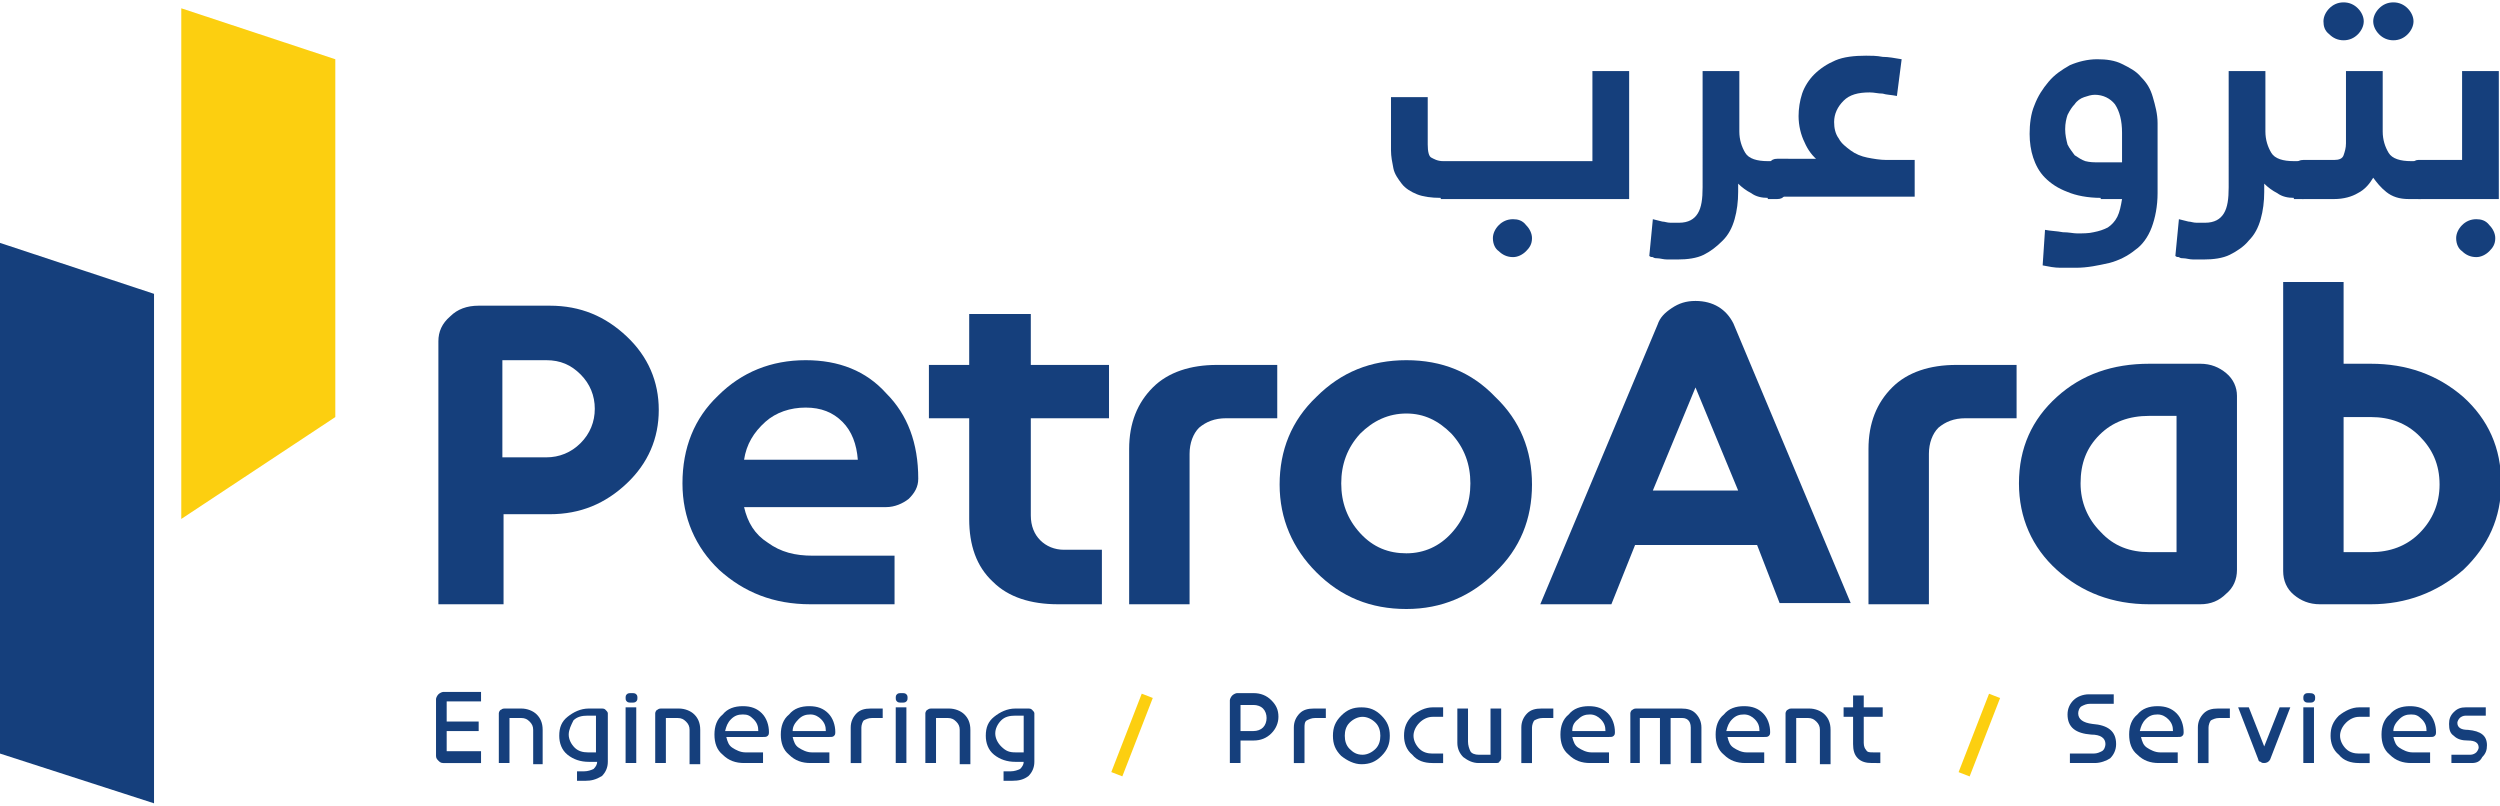 <?xml version="1.0" encoding="utf-8"?>
<!-- Generator: Adobe Illustrator 24.3.0, SVG Export Plug-In . SVG Version: 6.00 Build 0)  -->
<svg version="1.1" id="Layer_1" xmlns="http://www.w3.org/2000/svg" xmlns:xlink="http://www.w3.org/1999/xlink" x="0px" y="0px"
	 viewBox="0 0 211 68" style="enable-background:new 0 0 211 68;" xml:space="preserve">
<style type="text/css">
	.st0{fill:#153F7C;}
	.st1{fill:#FCCF10;}
</style>
<g>
	<g>
		<polygon class="st0" points="13,67.8 0,63.6 0,20.5 13,24.8 		"/>
		<polygon class="st1" points="15.3,0.7 28.3,5 28.3,35.2 15.3,43.8 		"/>
	</g>
	<g>
		<path class="st0" d="M42.4,51H37V28.8c0-0.8,0.3-1.5,1-2.1c0.6-0.6,1.4-0.9,2.4-0.9h6c2.6,0,4.7,0.9,6.5,2.6
			c1.8,1.7,2.7,3.8,2.7,6.2c0,2.4-0.9,4.5-2.7,6.2c-1.8,1.7-3.9,2.6-6.5,2.6h-3.9V51z M42.4,30.4v8.2h3.7c1.1,0,2.1-0.4,2.9-1.2
			c0.8-0.8,1.2-1.8,1.2-2.9c0-1.1-0.4-2.1-1.2-2.9c-0.8-0.8-1.7-1.2-2.9-1.2H42.4z"/>
		<path class="st0" d="M75.5,46.8V51h-7.1c-3.1,0-5.6-1-7.7-2.9c-2-1.9-3.1-4.4-3.1-7.3c0-3,1-5.5,3-7.4c2-2,4.5-3,7.4-3
			c2.8,0,5.1,0.9,6.8,2.8c1.8,1.8,2.7,4.2,2.7,7.2c0,0.7-0.3,1.2-0.8,1.7c-0.5,0.4-1.2,0.7-1.9,0.7H62.8c0.3,1.3,0.9,2.3,2,3
			c1.1,0.8,2.3,1.1,3.8,1.1H75.5z M62.8,38.8h9.6c-0.1-1.3-0.5-2.4-1.3-3.2c-0.8-0.8-1.8-1.2-3.1-1.2c-1.3,0-2.5,0.4-3.4,1.2
			C63.6,36.5,63,37.5,62.8,38.8z"/>
		<path class="st0" d="M93,46.4V51h-3.7c-2.3,0-4.2-0.6-5.5-1.9c-1.4-1.3-2-3.1-2-5.3v-8.5h-3.4v-4.5h3.4v-4.3h5.2v4.3h6.6v4.5h-6.6
			v8.2c0,0.9,0.3,1.6,0.8,2.1c0.5,0.5,1.2,0.8,2,0.8H93z"/>
		<path class="st0" d="M100.4,38.3V51h-5.1V37.9c0-2.2,0.7-3.9,2-5.2c1.3-1.3,3.2-1.9,5.4-1.9h5.1v4.5h-4.3c-1,0-1.7,0.3-2.3,0.8
			C100.7,36.6,100.4,37.4,100.4,38.3z"/>
		<path class="st0" d="M118.7,30.4c3,0,5.5,1,7.5,3.1c2.1,2,3.1,4.5,3.1,7.4c0,2.9-1,5.4-3.1,7.4c-2,2-4.5,3.1-7.5,3.1
			c-3,0-5.5-1-7.6-3.1c-2-2-3.1-4.5-3.1-7.4c0-2.9,1-5.4,3.1-7.4C113.2,31.4,115.7,30.4,118.7,30.4z M118.7,46.7
			c1.5,0,2.8-0.6,3.8-1.7c1.1-1.2,1.6-2.6,1.6-4.2s-0.5-3-1.6-4.2c-1.1-1.1-2.3-1.7-3.8-1.7c-1.5,0-2.8,0.6-3.9,1.7
			c-1.1,1.2-1.6,2.6-1.6,4.2s0.5,3,1.6,4.2C115.9,46.2,117.2,46.7,118.7,46.7z"/>
		<path class="st0" d="M136,51h-6l9.9-23.6c0.2-0.6,0.6-1,1.2-1.4c0.6-0.4,1.2-0.6,2-0.6c1.5,0,2.6,0.7,3.2,1.9l9.9,23.6h-6
			l-1.9-4.9h-10.3L136,51z M143.1,32.7l-3.6,8.7h7.2L143.1,32.7z"/>
		<path class="st0" d="M162.8,38.3V51h-5.1V37.9c0-2.2,0.7-3.9,2-5.2c1.3-1.3,3.2-1.9,5.4-1.9h5.1v4.5h-4.3c-1,0-1.7,0.3-2.3,0.8
			C163.1,36.6,162.8,37.4,162.8,38.3z"/>
		<path class="st0" d="M185.7,51h-4.3c-3.1,0-5.7-1-7.8-2.9c-2.1-1.9-3.2-4.4-3.2-7.3c0-3,1.1-5.4,3.2-7.3c2.1-1.9,4.7-2.8,7.8-2.8
			h4.3c0.9,0,1.6,0.3,2.2,0.8c0.6,0.5,0.9,1.2,0.9,1.9v14.7c0,0.8-0.3,1.5-0.9,2C187.3,50.7,186.6,51,185.7,51z M181.4,46.6h2.3
			V35.1h-2.3c-1.7,0-3.1,0.5-4.2,1.6c-1.1,1.1-1.6,2.4-1.6,4.1c0,1.6,0.6,3,1.7,4.1C178.4,46.1,179.8,46.6,181.4,46.6z"/>
		<path class="st0" d="M200.1,51h-4.3c-0.9,0-1.6-0.3-2.2-0.8c-0.6-0.5-0.9-1.2-0.9-2V23.8h5.1v6.9h2.3c3,0,5.6,0.9,7.8,2.8
			c2.1,1.9,3.2,4.3,3.2,7.3c0,2.9-1.1,5.3-3.2,7.3C205.7,50,203.1,51,200.1,51z M197.8,35.1v11.5h2.3c1.6,0,3-0.5,4.1-1.6
			c1.1-1.1,1.7-2.5,1.7-4.1c0-1.7-0.6-3-1.7-4.1c-1.1-1.1-2.5-1.6-4.1-1.6H197.8z"/>
	</g>
	<g>
		<path class="st0" d="M40.6,63.6v0.8h-3.2c-0.2,0-0.3-0.1-0.4-0.2c-0.1-0.1-0.2-0.2-0.2-0.4v-4.8c0-0.1,0.1-0.3,0.2-0.4
			c0.1-0.1,0.3-0.2,0.4-0.2h3.2v0.8h-2.9v1.7h2.7v0.8h-2.7v1.7H40.6z"/>
		<path class="st0" d="M43,64.4h-0.9v-4.2c0-0.1,0.1-0.3,0.2-0.3c0.1-0.1,0.2-0.1,0.4-0.1H44c0.5,0,1,0.2,1.3,0.5
			c0.3,0.3,0.5,0.7,0.5,1.3v2.9H45v-2.9c0-0.3-0.1-0.5-0.3-0.7c-0.2-0.2-0.4-0.3-0.7-0.3h-1V64.4z"/>
		<path class="st0" d="M49.4,65.9h-0.7v-0.8h0.6c0.3,0,0.6-0.1,0.8-0.2c0.2-0.2,0.3-0.4,0.3-0.6h-0.7c-0.7,0-1.3-0.2-1.8-0.6
			c-0.5-0.4-0.7-1-0.7-1.6c0-0.7,0.2-1.2,0.7-1.6c0.5-0.4,1.1-0.7,1.8-0.7h1c0.2,0,0.3,0,0.4,0.1c0.1,0.1,0.2,0.2,0.2,0.3v4.1
			c0,0.5-0.2,0.9-0.5,1.2C50.3,65.8,49.9,65.9,49.4,65.9z M49.6,63.5h0.7v-3.1h-0.7c-0.5,0-0.9,0.1-1.2,0.4C48.2,61.2,48,61.6,48,62
			c0,0.4,0.2,0.8,0.5,1.1C48.8,63.4,49.2,63.5,49.6,63.5z"/>
		<path class="st0" d="M52.9,59.2c-0.1-0.1-0.1-0.2-0.1-0.3s0-0.2,0.1-0.3c0.1-0.1,0.2-0.1,0.4-0.1s0.3,0,0.4,0.1
			c0.1,0.1,0.1,0.2,0.1,0.3s0,0.2-0.1,0.3c-0.1,0.1-0.2,0.1-0.4,0.1S53,59.3,52.9,59.2z M53.7,64.4h-0.9v-4.7h0.9V64.4z"/>
		<path class="st0" d="M56.2,64.4h-0.9v-4.2c0-0.1,0.1-0.3,0.2-0.3c0.1-0.1,0.2-0.1,0.4-0.1h1.4c0.5,0,1,0.2,1.3,0.5
			c0.3,0.3,0.5,0.7,0.5,1.3v2.9h-0.9v-2.9c0-0.3-0.1-0.5-0.3-0.7c-0.2-0.2-0.4-0.3-0.7-0.3h-1V64.4z"/>
		<path class="st0" d="M64.4,63.7v0.7h-1.6c-0.7,0-1.3-0.2-1.8-0.7c-0.5-0.4-0.7-1-0.7-1.7c0-0.7,0.2-1.3,0.7-1.7
			c0.4-0.5,1-0.7,1.7-0.7c0.7,0,1.2,0.2,1.6,0.6c0.4,0.4,0.6,1,0.6,1.6c0,0.1,0,0.2-0.1,0.3c-0.1,0.1-0.2,0.1-0.4,0.1h-3.1
			c0.1,0.4,0.2,0.7,0.5,0.9c0.3,0.2,0.7,0.4,1.1,0.4H64.4z M61.2,61.7H64c0-0.4-0.1-0.7-0.4-1s-0.5-0.4-0.9-0.4
			c-0.4,0-0.7,0.1-1,0.4C61.4,61,61.3,61.3,61.2,61.7z"/>
		<path class="st0" d="M70,63.7v0.7h-1.6c-0.7,0-1.3-0.2-1.8-0.7c-0.5-0.4-0.7-1-0.7-1.7c0-0.7,0.2-1.3,0.7-1.7
			c0.4-0.5,1-0.7,1.7-0.7c0.7,0,1.2,0.2,1.6,0.6c0.4,0.4,0.6,1,0.6,1.6c0,0.1,0,0.2-0.1,0.3c-0.1,0.1-0.2,0.1-0.4,0.1h-3.1
			c0.1,0.4,0.2,0.7,0.5,0.9c0.3,0.2,0.7,0.4,1.1,0.4H70z M66.9,61.7h2.8c0-0.4-0.1-0.7-0.4-1c-0.2-0.2-0.5-0.4-0.9-0.4
			c-0.4,0-0.7,0.1-1,0.4C67.1,61,66.9,61.3,66.9,61.7z"/>
		<path class="st0" d="M72.7,61.4v3h-0.9v-3c0-0.5,0.2-0.9,0.5-1.2c0.3-0.3,0.7-0.4,1.2-0.4h1v0.8h-0.9c-0.3,0-0.5,0.1-0.7,0.2
			C72.8,60.9,72.7,61.2,72.7,61.4z"/>
		<path class="st0" d="M75.7,59.2c-0.1-0.1-0.1-0.2-0.1-0.3s0-0.2,0.1-0.3c0.1-0.1,0.2-0.1,0.4-0.1s0.3,0,0.4,0.1
			c0.1,0.1,0.1,0.2,0.1,0.3s0,0.2-0.1,0.3c-0.1,0.1-0.2,0.1-0.4,0.1S75.8,59.3,75.7,59.2z M76.5,64.4h-0.9v-4.7h0.9V64.4z"/>
		<path class="st0" d="M79,64.4h-0.9v-4.2c0-0.1,0.1-0.3,0.2-0.3c0.1-0.1,0.2-0.1,0.4-0.1h1.4c0.5,0,1,0.2,1.3,0.5
			c0.3,0.3,0.5,0.7,0.5,1.3v2.9H81v-2.9c0-0.3-0.1-0.5-0.3-0.7c-0.2-0.2-0.4-0.3-0.7-0.3h-1V64.4z"/>
		<path class="st0" d="M85.4,65.9h-0.7v-0.8h0.6c0.3,0,0.6-0.1,0.8-0.2c0.2-0.2,0.3-0.4,0.3-0.6h-0.7c-0.7,0-1.3-0.2-1.8-0.6
			c-0.5-0.4-0.7-1-0.7-1.6c0-0.7,0.2-1.2,0.7-1.6c0.5-0.4,1.1-0.7,1.8-0.7h1c0.2,0,0.3,0,0.4,0.1c0.1,0.1,0.2,0.2,0.2,0.3v4.1
			c0,0.5-0.2,0.9-0.5,1.2C86.4,65.8,86,65.9,85.4,65.9z M85.7,63.5h0.7v-3.1h-0.7c-0.5,0-0.9,0.1-1.2,0.4c-0.3,0.3-0.5,0.7-0.5,1.1
			c0,0.4,0.2,0.8,0.5,1.1C84.9,63.4,85.2,63.5,85.7,63.5z"/>
		<path class="st0" d="M104.7,64.4h-0.9v-5.3c0-0.1,0.1-0.3,0.2-0.4c0.1-0.1,0.3-0.2,0.4-0.2h1.4c0.6,0,1.1,0.2,1.5,0.6
			c0.4,0.4,0.6,0.8,0.6,1.4c0,0.5-0.2,1-0.6,1.4c-0.4,0.4-0.9,0.6-1.5,0.6h-1.1V64.4z M104.7,59.4v2.3h1.1c0.3,0,0.6-0.1,0.8-0.3
			c0.2-0.2,0.3-0.5,0.3-0.8c0-0.3-0.1-0.6-0.3-0.8c-0.2-0.2-0.5-0.3-0.8-0.3H104.7z"/>
		<path class="st0" d="M110.1,61.4v3h-0.9v-3c0-0.5,0.2-0.9,0.5-1.2c0.3-0.3,0.7-0.4,1.2-0.4h1v0.8H111c-0.3,0-0.5,0.1-0.7,0.2
			C110.1,60.9,110.1,61.2,110.1,61.4z"/>
		<path class="st0" d="M113.2,63.8c-0.5-0.5-0.7-1-0.7-1.7c0-0.7,0.2-1.2,0.7-1.7c0.5-0.5,1-0.7,1.7-0.7c0.7,0,1.2,0.2,1.7,0.7
			c0.5,0.5,0.7,1,0.7,1.7c0,0.7-0.2,1.2-0.7,1.7c-0.5,0.5-1,0.7-1.7,0.7C114.3,64.5,113.7,64.2,113.2,63.8z M115,63.7
			c0.4,0,0.8-0.2,1.1-0.5c0.3-0.3,0.4-0.7,0.4-1.1c0-0.4-0.1-0.8-0.4-1.1c-0.3-0.3-0.7-0.5-1.1-0.5c-0.4,0-0.8,0.2-1.1,0.5
			c-0.3,0.3-0.4,0.7-0.4,1.1c0,0.4,0.1,0.8,0.4,1.1C114.2,63.5,114.5,63.7,115,63.7z"/>
		<path class="st0" d="M121.8,63.6v0.8h-0.9c-0.7,0-1.3-0.2-1.7-0.7c-0.5-0.4-0.7-1-0.7-1.6c0-0.7,0.2-1.2,0.7-1.7
			c0.5-0.4,1.1-0.7,1.7-0.7h0.9v0.8h-0.9c-0.4,0-0.8,0.2-1.1,0.5c-0.3,0.3-0.5,0.7-0.5,1.1c0,0.4,0.2,0.8,0.5,1.1
			c0.3,0.3,0.7,0.4,1.1,0.4H121.8z"/>
		<path class="st0" d="M126.3,64.4h-1.5c-0.5,0-0.9-0.2-1.3-0.5c-0.3-0.3-0.5-0.7-0.5-1.2v-2.9h0.9v2.8c0,0.3,0.1,0.6,0.2,0.8
			s0.4,0.3,0.7,0.3h1v-3.9h0.9v4.2c0,0.1-0.1,0.3-0.2,0.3C126.6,64.3,126.5,64.4,126.3,64.4z"/>
		<path class="st0" d="M129.3,61.4v3h-0.9v-3c0-0.5,0.2-0.9,0.5-1.2c0.3-0.3,0.7-0.4,1.2-0.4h1v0.8h-0.9c-0.3,0-0.5,0.1-0.7,0.2
			C129.4,60.9,129.3,61.2,129.3,61.4z"/>
		<path class="st0" d="M135.8,63.7v0.7h-1.6c-0.7,0-1.3-0.2-1.8-0.7c-0.5-0.4-0.7-1-0.7-1.7c0-0.7,0.2-1.3,0.7-1.7
			c0.4-0.5,1-0.7,1.7-0.7c0.7,0,1.2,0.2,1.6,0.6c0.4,0.4,0.6,1,0.6,1.6c0,0.1,0,0.2-0.1,0.3c-0.1,0.1-0.2,0.1-0.4,0.1h-3.1
			c0.1,0.4,0.2,0.7,0.5,0.9c0.3,0.2,0.7,0.4,1.1,0.4H135.8z M132.7,61.7h2.8c0-0.4-0.1-0.7-0.4-1c-0.2-0.2-0.5-0.4-0.9-0.4
			c-0.4,0-0.7,0.1-1,0.4C132.8,61,132.7,61.3,132.7,61.7z"/>
		<path class="st0" d="M138.5,64.4h-0.9v-4.2c0-0.1,0.1-0.3,0.2-0.3c0.1-0.1,0.2-0.1,0.4-0.1h3.7c0.5,0,0.9,0.1,1.2,0.4
			c0.3,0.3,0.5,0.7,0.5,1.2v3h-0.9v-3c0-0.3-0.1-0.5-0.2-0.6c-0.2-0.2-0.4-0.2-0.6-0.2H141v3.9h-0.9v-3.9h-1.7V64.4z"/>
		<path class="st0" d="M148.9,63.7v0.7h-1.6c-0.7,0-1.3-0.2-1.8-0.7c-0.5-0.4-0.7-1-0.7-1.7c0-0.7,0.2-1.3,0.7-1.7
			c0.4-0.5,1-0.7,1.7-0.7c0.7,0,1.2,0.2,1.6,0.6c0.4,0.4,0.6,1,0.6,1.6c0,0.1,0,0.2-0.1,0.3c-0.1,0.1-0.2,0.1-0.4,0.1h-3.1
			c0.1,0.4,0.2,0.7,0.5,0.9c0.3,0.2,0.7,0.4,1.1,0.4H148.9z M145.7,61.7h2.8c0-0.4-0.1-0.7-0.4-1c-0.2-0.2-0.5-0.4-0.9-0.4
			c-0.4,0-0.7,0.1-1,0.4C145.9,61,145.8,61.3,145.7,61.7z"/>
		<path class="st0" d="M151.6,64.4h-0.9v-4.2c0-0.1,0.1-0.3,0.2-0.3c0.1-0.1,0.2-0.1,0.4-0.1h1.4c0.5,0,1,0.2,1.3,0.5
			c0.3,0.3,0.5,0.7,0.5,1.3v2.9h-0.9v-2.9c0-0.3-0.1-0.5-0.3-0.7s-0.4-0.3-0.7-0.3h-1V64.4z"/>
		<path class="st0" d="M158.7,63.6v0.8H158c-0.5,0-0.9-0.1-1.2-0.4c-0.3-0.3-0.4-0.7-0.4-1.2v-2.3h-0.8v-0.8h0.8v-1h0.9v1h1.6v0.8
			h-1.6v2.2c0,0.3,0.1,0.5,0.2,0.6c0.1,0.2,0.3,0.2,0.6,0.2H158.7z"/>
		<path class="st0" d="M176.8,64.4h-2.1v-0.8h2c0.3,0,0.5-0.1,0.7-0.2s0.3-0.4,0.3-0.6c0-0.5-0.4-0.8-1.2-0.8c-1.3-0.1-2-0.6-2-1.7
			c0-0.5,0.2-0.9,0.5-1.2c0.3-0.3,0.8-0.5,1.3-0.5h2.1v0.8h-2c-0.3,0-0.5,0.1-0.7,0.2s-0.3,0.4-0.3,0.6c0,0.5,0.4,0.8,1.2,0.9
			c1.3,0.1,2,0.6,2,1.7c0,0.5-0.2,0.9-0.5,1.2C177.8,64.2,177.3,64.4,176.8,64.4z"/>
		<path class="st0" d="M183.8,63.7v0.7h-1.6c-0.7,0-1.3-0.2-1.8-0.7c-0.5-0.4-0.7-1-0.7-1.7c0-0.7,0.2-1.3,0.7-1.7
			c0.4-0.5,1-0.7,1.7-0.7c0.7,0,1.2,0.2,1.6,0.6c0.4,0.4,0.6,1,0.6,1.6c0,0.1,0,0.2-0.1,0.3c-0.1,0.1-0.2,0.1-0.4,0.1h-3.1
			c0.1,0.4,0.2,0.7,0.5,0.9c0.3,0.2,0.7,0.4,1.1,0.4H183.8z M180.6,61.7h2.8c0-0.4-0.1-0.7-0.4-1c-0.2-0.2-0.5-0.4-0.9-0.4
			c-0.4,0-0.7,0.1-1,0.4C180.8,61,180.7,61.3,180.6,61.7z"/>
		<path class="st0" d="M186.4,61.4v3h-0.9v-3c0-0.5,0.2-0.9,0.5-1.2c0.3-0.3,0.7-0.4,1.2-0.4h1v0.8h-0.9c-0.3,0-0.5,0.1-0.7,0.2
			C186.5,60.9,186.4,61.2,186.4,61.4z"/>
		<path class="st0" d="M190.6,64.1l-1.7-4.4h0.9l1.3,3.3l1.3-3.3h0.9l-1.7,4.4c-0.1,0.2-0.3,0.3-0.5,0.3c-0.1,0-0.2,0-0.3-0.1
			C190.7,64.3,190.6,64.2,190.6,64.1z"/>
		<path class="st0" d="M194.5,59.2c-0.1-0.1-0.1-0.2-0.1-0.3s0-0.2,0.1-0.3c0.1-0.1,0.2-0.1,0.4-0.1c0.1,0,0.3,0,0.4,0.1
			c0.1,0.1,0.1,0.2,0.1,0.3s0,0.2-0.1,0.3c-0.1,0.1-0.2,0.1-0.4,0.1C194.7,59.3,194.6,59.3,194.5,59.2z M195.3,64.4h-0.9v-4.7h0.9
			V64.4z"/>
		<path class="st0" d="M200,63.6v0.8h-0.9c-0.7,0-1.3-0.2-1.7-0.7c-0.5-0.4-0.7-1-0.7-1.6c0-0.7,0.2-1.2,0.7-1.7
			c0.5-0.4,1.1-0.7,1.7-0.7h0.9v0.8h-0.9c-0.4,0-0.8,0.2-1.1,0.5c-0.3,0.3-0.5,0.7-0.5,1.1c0,0.4,0.2,0.8,0.5,1.1
			c0.3,0.3,0.7,0.4,1.1,0.4H200z"/>
		<path class="st0" d="M205.1,63.7v0.7h-1.6c-0.7,0-1.3-0.2-1.8-0.7c-0.5-0.4-0.7-1-0.7-1.7c0-0.7,0.2-1.3,0.7-1.7
			c0.4-0.5,1-0.7,1.7-0.7c0.7,0,1.2,0.2,1.6,0.6c0.4,0.4,0.6,1,0.6,1.6c0,0.1,0,0.2-0.1,0.3c-0.1,0.1-0.2,0.1-0.4,0.1H202
			c0.1,0.4,0.2,0.7,0.5,0.9c0.3,0.2,0.7,0.4,1.1,0.4H205.1z M202,61.7h2.8c0-0.4-0.1-0.7-0.4-1s-0.5-0.4-0.9-0.4
			c-0.4,0-0.7,0.1-1,0.4C202.2,61,202,61.3,202,61.7z"/>
		<path class="st0" d="M208.6,64.4h-1.7v-0.7h1.6c0.2,0,0.4-0.1,0.5-0.2c0.1-0.1,0.2-0.3,0.2-0.4c0-0.4-0.3-0.6-0.9-0.6
			c-0.5,0-0.9-0.1-1.2-0.4c-0.3-0.2-0.4-0.5-0.4-1c0-0.4,0.1-0.7,0.4-1c0.3-0.3,0.6-0.4,1-0.4h1.7v0.7h-1.7c-0.2,0-0.4,0.1-0.5,0.2
			c-0.1,0.1-0.2,0.3-0.2,0.4c0,0.4,0.3,0.6,0.9,0.6c1.1,0.1,1.6,0.5,1.6,1.3c0,0.4-0.1,0.7-0.4,1C209.3,64.3,209,64.4,208.6,64.4z"
			/>
	</g>
	<rect x="92" y="61.5" transform="matrix(0.362 -0.932 0.932 0.362 3.171 128.644)" class="st1" width="7.1" height="1"/>
	<rect x="163.5" y="61.5" transform="matrix(0.362 -0.932 0.932 0.362 48.8 195.288)" class="st1" width="7.1" height="1"/>
	<g>
		<path class="st0" d="M121.6,16.7c-0.8,0-1.5-0.1-2-0.3c-0.5-0.2-1-0.5-1.3-0.9c-0.3-0.4-0.6-0.8-0.7-1.3c-0.1-0.5-0.2-1-0.2-1.5
			V8.2h3.1v4c0,0.6,0.1,1,0.3,1.1s0.5,0.3,1,0.3h12.6V6h3.1v10.8H121.6z M126,20.1c0-0.4,0.2-0.8,0.5-1.1c0.3-0.3,0.7-0.5,1.2-0.5
			c0.4,0,0.8,0.1,1.1,0.5c0.3,0.3,0.5,0.7,0.5,1.1c0,0.5-0.2,0.8-0.5,1.1c-0.3,0.3-0.7,0.5-1.1,0.5c-0.5,0-0.9-0.2-1.2-0.5
			C126.2,21,126,20.6,126,20.1z"/>
		<path class="st0" d="M149.2,16.7c-0.5,0-1-0.1-1.4-0.4c-0.4-0.2-0.8-0.5-1.1-0.8v0.7c0,0.8-0.1,1.6-0.3,2.3
			c-0.2,0.7-0.5,1.3-1,1.8s-1,0.9-1.6,1.2c-0.6,0.3-1.4,0.4-2.2,0.4c-0.3,0-0.6,0-0.9,0c-0.3,0-0.6-0.1-0.8-0.1
			c-0.1,0-0.3,0-0.4-0.1c-0.1,0-0.2,0-0.3-0.1l0.3-3.1l0.8,0.2c0.2,0,0.4,0.1,0.7,0.1c0.2,0,0.5,0,0.7,0c0.8,0,1.3-0.3,1.6-0.8
			c0.3-0.5,0.4-1.2,0.4-2.2V6h3.1v5.1c0,0.7,0.2,1.3,0.5,1.8c0.3,0.5,1,0.7,1.9,0.7h0.9c0.3,0,0.5,0.1,0.6,0.2
			c0.1,0.1,0.1,0.3,0.1,0.5V16c0,0.1-0.1,0.3-0.2,0.5c-0.1,0.2-0.3,0.3-0.6,0.3H149.2z"/>
		<path class="st0" d="M153.5,13.6c-0.5-0.4-0.9-0.9-1.2-1.6c-0.3-0.6-0.5-1.4-0.5-2.2c0-0.6,0.1-1.3,0.3-1.9c0.2-0.6,0.6-1.2,1-1.6
			c0.5-0.5,1.1-0.9,1.8-1.2c0.7-0.3,1.6-0.4,2.6-0.4c0.4,0,0.9,0,1.4,0.1c0.5,0,1,0.1,1.6,0.2l-0.4,3.1c-0.5-0.1-0.9-0.1-1.2-0.2
			c-0.4,0-0.7-0.1-1.1-0.1c-1,0-1.7,0.2-2.2,0.7c-0.5,0.5-0.8,1.1-0.8,1.8c0,0.5,0.1,1,0.4,1.4c0.2,0.4,0.6,0.7,1,1
			c0.4,0.3,0.9,0.5,1.4,0.6c0.5,0.1,1.1,0.2,1.6,0.2h2.4v3.1h-11.7c-0.3,0-0.5-0.1-0.6-0.2c-0.1-0.1-0.1-0.3-0.1-0.5v-1.6
			c0-0.2,0.1-0.4,0.2-0.6c0.1-0.2,0.3-0.3,0.6-0.3H153.5z"/>
		<path class="st0" d="M177.3,16.7c-1.1,0-2.1-0.2-2.8-0.5c-0.8-0.3-1.4-0.7-1.9-1.2c-0.5-0.5-0.8-1.1-1-1.7c-0.2-0.6-0.3-1.3-0.3-2
			c0-0.8,0.1-1.7,0.4-2.4c0.3-0.8,0.7-1.4,1.2-2c0.5-0.6,1.1-1,1.8-1.4c0.7-0.3,1.5-0.5,2.3-0.5c0.8,0,1.5,0.1,2.1,0.4
			c0.6,0.3,1.2,0.6,1.6,1.1c0.5,0.5,0.8,1,1,1.7c0.2,0.7,0.4,1.4,0.4,2.2v5.9c0,1.1-0.2,2.1-0.5,2.9s-0.8,1.5-1.4,1.9
			c-0.6,0.5-1.4,0.9-2.2,1.1c-0.9,0.2-1.8,0.4-2.8,0.4c-0.4,0-0.8,0-1.3,0c-0.5,0-1-0.1-1.5-0.2l0.2-3c0.5,0.1,1,0.1,1.5,0.2
			c0.5,0,0.9,0.1,1.2,0.1c0.5,0,1,0,1.4-0.1c0.5-0.1,0.8-0.2,1.2-0.4c0.3-0.2,0.6-0.5,0.8-0.9c0.2-0.4,0.3-0.9,0.4-1.5H177.3z
			 M179.1,13.6v-2.4c0-1-0.2-1.8-0.6-2.4c-0.4-0.5-1-0.8-1.7-0.8c-0.3,0-0.6,0.1-0.9,0.2c-0.3,0.1-0.6,0.3-0.8,0.6
			c-0.2,0.2-0.4,0.5-0.6,0.9c-0.1,0.3-0.2,0.7-0.2,1.2c0,0.5,0.1,0.9,0.2,1.3c0.2,0.4,0.4,0.6,0.6,0.9c0.3,0.2,0.6,0.4,0.9,0.5
			c0.4,0.1,0.7,0.1,1.1,0.1H179.1z"/>
		<path class="st0" d="M193.6,16.7c-0.5,0-1-0.1-1.4-0.4c-0.4-0.2-0.8-0.5-1.1-0.8v0.7c0,0.8-0.1,1.6-0.3,2.3
			c-0.2,0.7-0.5,1.3-1,1.8c-0.4,0.5-1,0.9-1.6,1.2c-0.6,0.3-1.4,0.4-2.2,0.4c-0.3,0-0.6,0-0.9,0c-0.3,0-0.6-0.1-0.8-0.1
			c-0.1,0-0.3,0-0.4-0.1c-0.1,0-0.2,0-0.3-0.1l0.3-3.1l0.8,0.2c0.2,0,0.4,0.1,0.7,0.1c0.2,0,0.5,0,0.7,0c0.8,0,1.3-0.3,1.6-0.8
			c0.3-0.5,0.4-1.2,0.4-2.2V6h3.1v5.1c0,0.7,0.2,1.3,0.5,1.8c0.3,0.5,1,0.7,1.9,0.7h0.9c0.3,0,0.5,0.1,0.6,0.2
			c0.1,0.1,0.1,0.3,0.1,0.5V16c0,0.1-0.1,0.3-0.2,0.5c-0.1,0.2-0.3,0.3-0.6,0.3H193.6z"/>
		<path class="st0" d="M194.3,16.7c-0.3,0-0.5-0.1-0.6-0.2c-0.1-0.1-0.1-0.3-0.1-0.5v-1.6c0-0.2,0.1-0.4,0.2-0.6s0.3-0.3,0.6-0.3
			h2.6c0.4,0,0.7-0.1,0.8-0.4c0.1-0.3,0.2-0.6,0.2-1V6h3.1v5.1c0,0.7,0.2,1.3,0.5,1.8c0.3,0.5,1,0.7,1.9,0.7h0.9
			c0.3,0,0.5,0.1,0.6,0.2c0.1,0.1,0.1,0.3,0.1,0.5V16c0,0.1-0.1,0.3-0.2,0.5c-0.1,0.2-0.3,0.3-0.6,0.3h-1c-0.8,0-1.4-0.2-1.9-0.6
			c-0.5-0.4-0.8-0.8-1.1-1.2c-0.3,0.5-0.7,1-1.3,1.3c-0.5,0.3-1.2,0.5-2,0.5H194.3z M196.1,1.8c0-0.4,0.2-0.8,0.5-1.1
			c0.3-0.3,0.7-0.5,1.2-0.5s0.9,0.2,1.2,0.5c0.3,0.3,0.5,0.7,0.5,1.1s-0.2,0.8-0.5,1.1c-0.3,0.3-0.7,0.5-1.2,0.5s-0.9-0.2-1.2-0.5
			C196.2,2.6,196.1,2.2,196.1,1.8z M200.3,1.8c0-0.4,0.2-0.8,0.5-1.1c0.3-0.3,0.7-0.5,1.2-0.5s0.9,0.2,1.2,0.5
			c0.3,0.3,0.5,0.7,0.5,1.1s-0.2,0.8-0.5,1.1c-0.3,0.3-0.7,0.5-1.2,0.5s-0.9-0.2-1.2-0.5C200.5,2.6,200.3,2.2,200.3,1.8z"/>
		<path class="st0" d="M204.1,16.7c-0.3,0-0.4-0.1-0.5-0.2c-0.1-0.1-0.2-0.3-0.2-0.5v-1.6c0-0.2,0.1-0.4,0.2-0.6s0.3-0.3,0.5-0.3
			h3.7V6h3.1v10.8H204.1z M207.3,20.1c0-0.4,0.2-0.8,0.5-1.1c0.3-0.3,0.7-0.5,1.2-0.5c0.4,0,0.8,0.1,1.1,0.5
			c0.3,0.3,0.5,0.7,0.5,1.1c0,0.5-0.2,0.8-0.5,1.1c-0.3,0.3-0.7,0.5-1.1,0.5c-0.5,0-0.9-0.2-1.2-0.5C207.5,21,207.3,20.6,207.3,20.1
			z"/>
	</g>
</g>
</svg>
